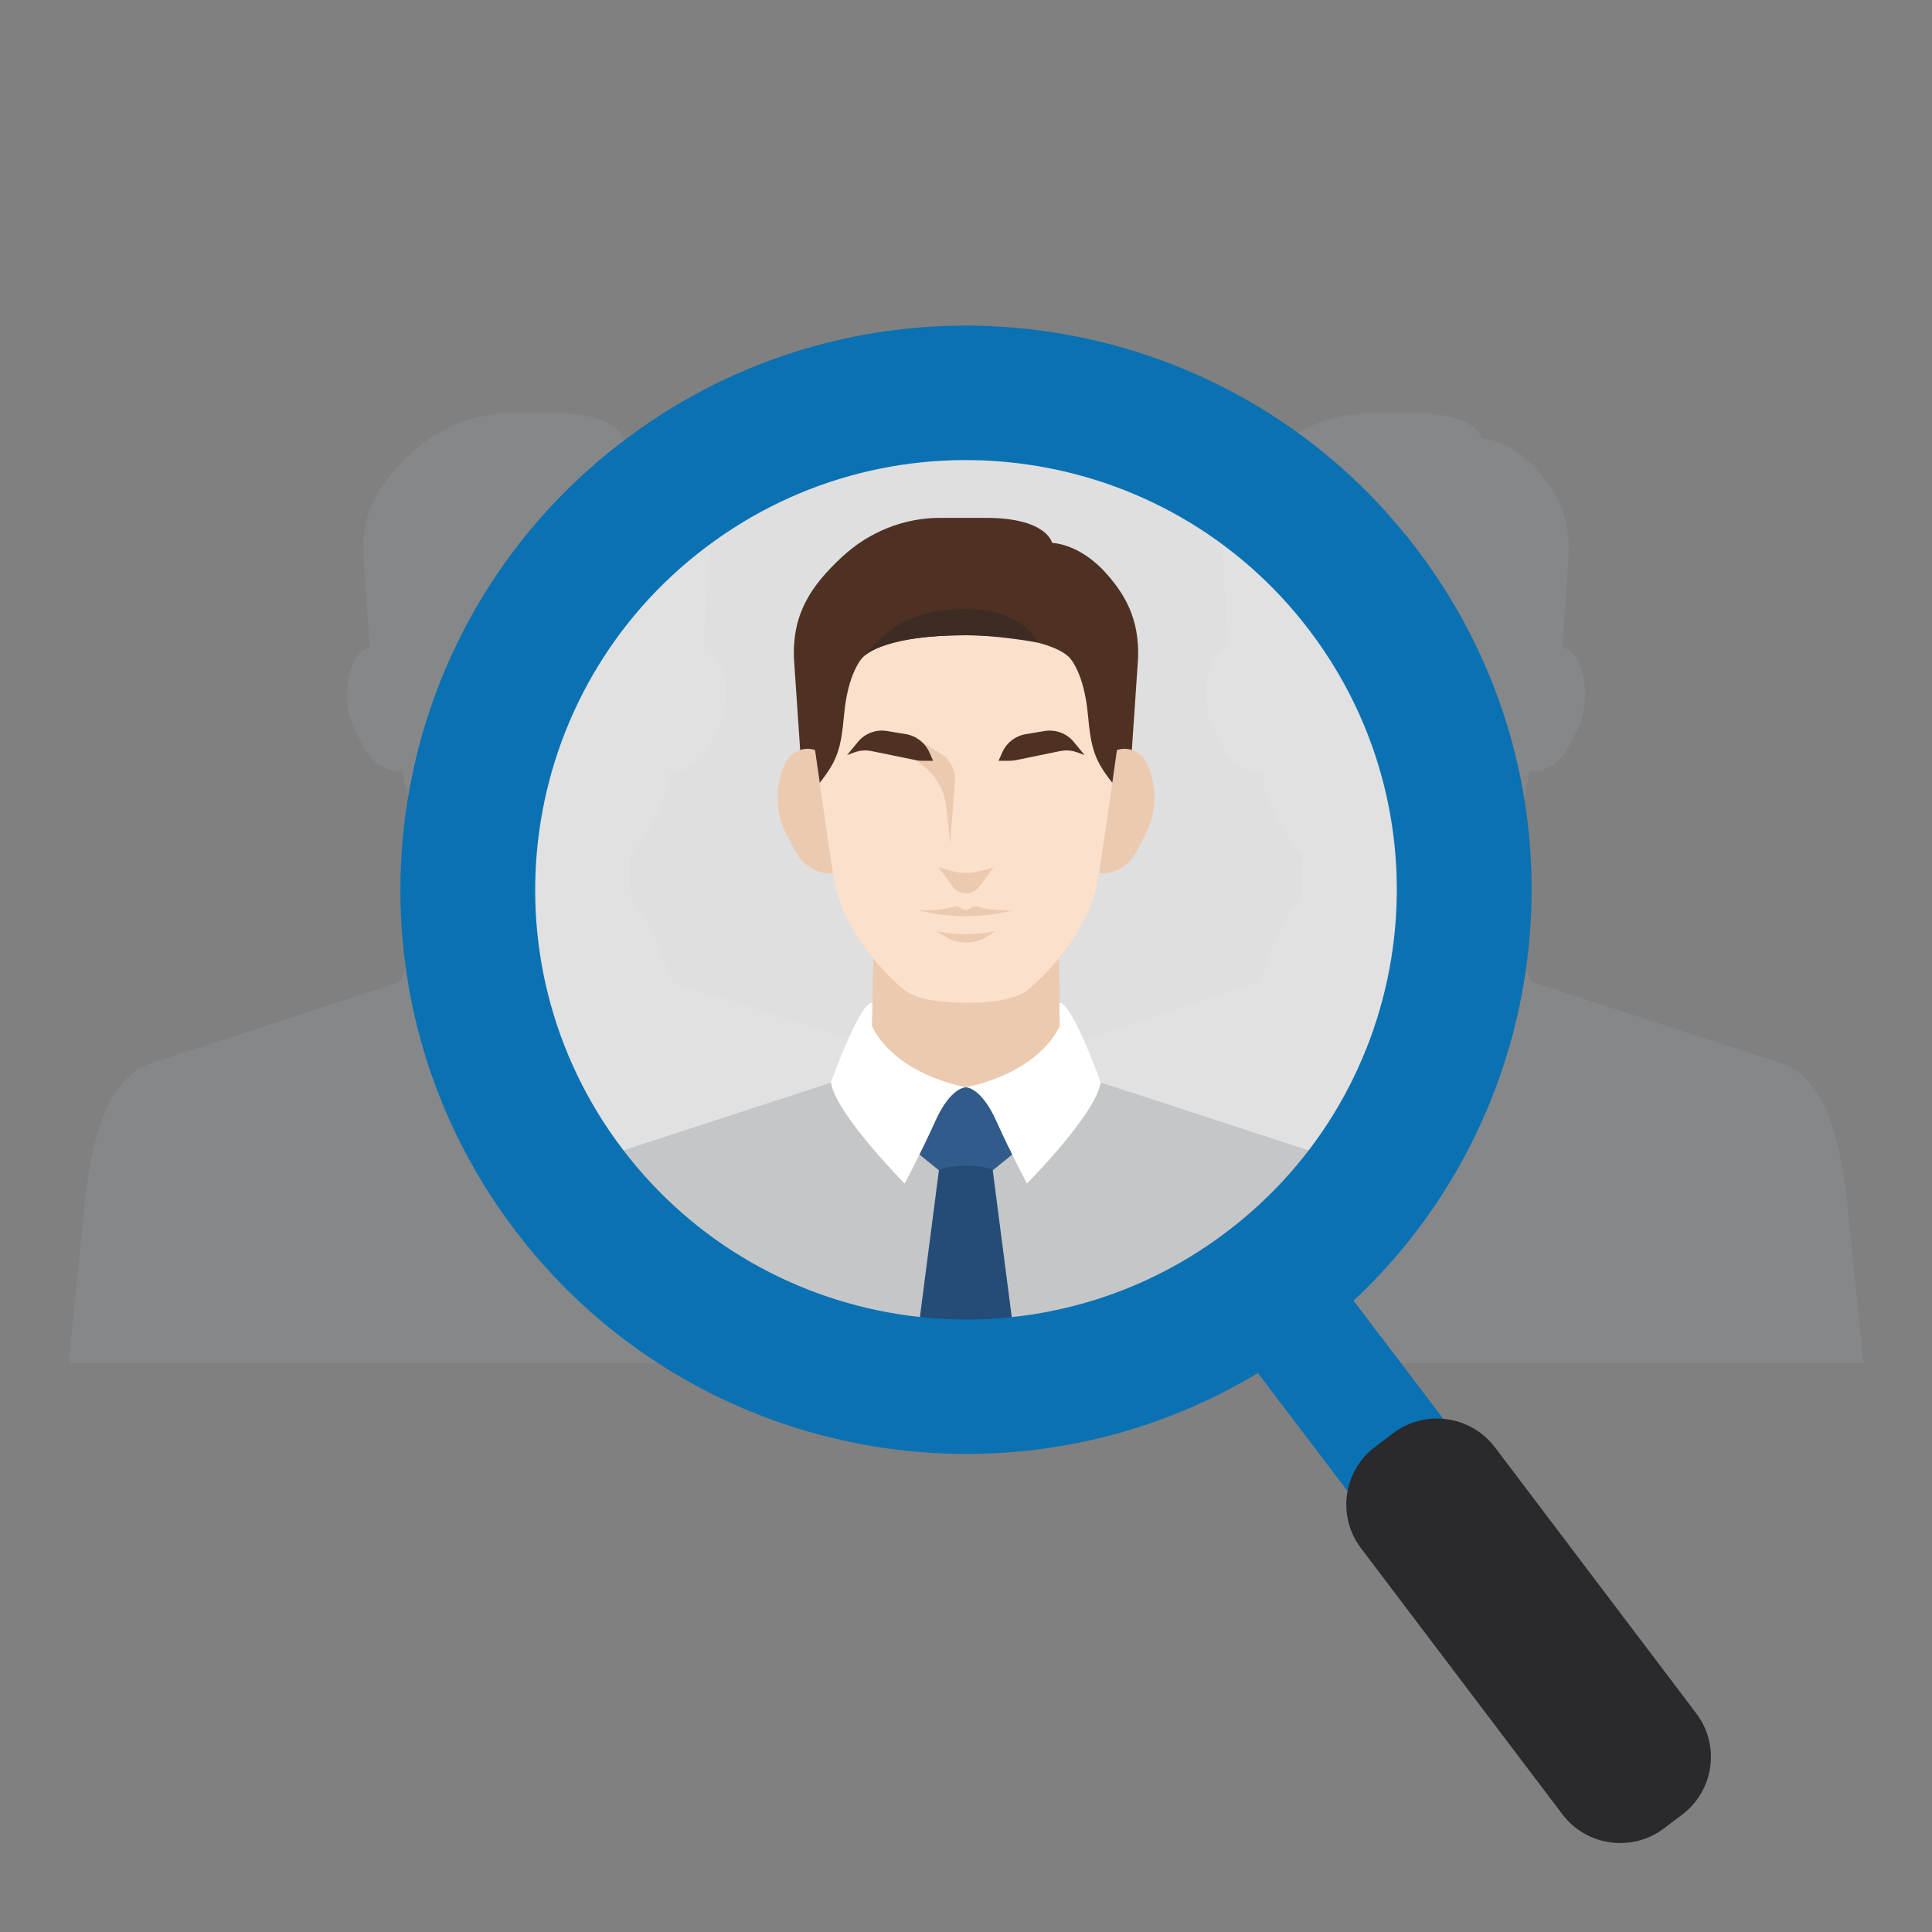 <?xml version="1.0" encoding="utf-8"?>
<!-- Generator: Adobe Illustrator 16.0.0, SVG Export Plug-In . SVG Version: 6.00 Build 0)  -->
<!DOCTYPE svg PUBLIC "-//W3C//DTD SVG 1.1//EN" "http://www.w3.org/Graphics/SVG/1.1/DTD/svg11.dtd">
<svg version="1.1" id="Capa_1" xmlns="http://www.w3.org/2000/svg" xmlns:xlink="http://www.w3.org/1999/xlink" x="0px" y="0px"
	 width="283.46px" height="283.46px" viewBox="0 0 283.46 283.46" enable-background="new 0 0 283.46 283.46" xml:space="preserve">
<rect x="0" y="0" width="283.46" height="283.46" fill="#808080" stroke="none"/>
<g>
	<path fill="#868789" d="M271.024,176.369c-0.835-6.672-2.294-17.307-9.19-20.196l-37.218-12.136c0,0,0.007-0.034,0.007-0.051
		c0,0-4.136-11.546-6.006-11.693c-0.072-3.056-0.146-5.899-0.168-6.621c2.516-3.093,5.059-7.183,5.765-11.511
		c0.056-0.314,0.112-0.661,0.169-1.025c2.262,0.179,4.43-1.061,5.594-3.291l1.284-2.468c1.604-3.072,1.733-6.878,0.347-10.154
		c-0.489-1.16-1.375-1.946-2.375-2.289l0.919-13.592c0.183-5.668-1.812-9.471-5.358-13.178c-1.768-1.753-4.26-3.508-7.341-3.822
		c0,0-0.748-3.686-9.785-3.686h-2.921h-3.853c-5.259,0-10.434,2.037-14.417,5.74c-4.648,4.321-7.352,8.374-7.141,14.946
		l0.919,13.592c-1.002,0.342-1.886,1.129-2.375,2.289c-1.387,3.276-1.257,7.083,0.345,10.154l1.285,2.468
		c1.165,2.23,3.333,3.469,5.598,3.291c0.056,0.364,0.114,0.71,0.163,1.025c0.713,4.341,3.271,8.453,5.798,11.549
		c-0.022,0.769-0.093,3.562-0.162,6.561c-1.833-0.197-6.1,11.715-6.1,11.715c0.007,0.023,0.016,0.045,0.018,0.065l-37.175,12.122
		c-2.727,1.146-4.597,3.507-5.918,6.351c-1.327-2.844-3.193-5.205-5.924-6.351l-37.22-12.136c0,0,0.01-0.034,0.01-0.051
		c0,0-4.134-11.546-6.008-11.693c-0.07-3.056-0.145-5.899-0.166-6.621c2.517-3.093,5.061-7.183,5.772-11.511
		c0.047-0.314,0.103-0.661,0.159-1.025c2.264,0.179,4.426-1.061,5.596-3.291l1.286-2.468c1.603-3.072,1.733-6.878,0.347-10.154l0,0
		c-0.493-1.16-1.375-1.946-2.377-2.289l0.926-13.592c0.176-5.668-1.821-9.471-5.364-13.178c-1.771-1.753-4.261-3.508-7.34-3.822
		c0,0-0.753-3.686-9.788-3.686h-2.919h-3.856c-5.256,0-10.43,2.037-14.417,5.74c-4.648,4.321-7.347,8.374-7.137,14.946l0.917,13.592
		c-1.001,0.342-1.886,1.129-2.374,2.289c-1.385,3.276-1.257,7.083,0.343,10.154l1.286,2.468c1.166,2.23,3.335,3.469,5.599,3.291
		c0.057,0.364,0.111,0.71,0.164,1.025c0.711,4.341,3.274,8.453,5.792,11.549c-0.017,0.769-0.087,3.562-0.158,6.561
		c-1.827-0.203-6.1,11.715-6.1,11.715c0.005,0.023,0.011,0.045,0.019,0.065l-37.174,12.122c-6.891,2.889-8.354,13.523-9.189,20.196
		l-2.367,23.623h263.324L271.024,176.369z"/>
	<g>
		<g>
			<path opacity="0.75" fill="#FFFFFF" d="M196.984,88.776c23.129,30.444,17.137,73.821-13.374,96.883
				c-30.52,23.067-74.011,17.093-97.135-13.347C63.348,141.877,69.338,98.5,99.857,75.433
				C130.372,52.365,173.859,58.339,196.984,88.776z"/>
			<polygon fill="#0A71B3" points="216.352,214.217 202.311,224.825 179.753,195.131 193.789,184.518 			"/>
			<path fill="#2A292C" d="M204.411,210.278l-2.671,2.021c-4.683,3.54-5.598,10.186-2.053,14.859l29.557,39.049
				c3.552,4.671,10.215,5.585,14.896,2.049l2.674-2.022c4.681-3.538,5.599-10.194,2.051-14.863l-29.552-39.051
				C215.76,207.658,209.097,206.74,204.411,210.278z"/>
		</g>
	</g>
	<g>
		<defs>
			<path id="SVGID_1_" d="M196.984,88.776c23.129,30.444,17.137,73.821-13.374,96.883c-30.52,23.067-74.011,17.093-97.135-13.347
				C63.348,141.877,69.338,98.5,99.857,75.433C130.372,52.365,173.859,58.339,196.984,88.776z"/>
		</defs>
		<clipPath id="SVGID_2_">
			<use xlink:href="#SVGID_1_"  overflow="visible"/>
		</clipPath>
		<g clip-path="url(#SVGID_2_)">
			<g>
				<path fill="#ECCAB0" d="M155.658,155.093c0-2.868-0.316-14.711-0.316-14.711l-13.595,0.004l-13.598-0.004
					c0,0-0.311,11.843-0.311,14.711c0,2.869-0.856,6.451-0.856,6.451h29.531C156.514,161.544,155.658,157.961,155.658,155.093z"/>
				<path fill="#C5C6C8" d="M207.584,190.949c-0.827-6.634-2.277-17.204-9.126-20.064l-37.359-12.188l-0.028,0.048
					c-0.009-0.013-0.021-0.031-0.021-0.031c-2.538-2.886-4.486-3.179-4.486-3.179s-5.099,3.998-14.858,3.998
					c-9.759,0-14.771-3.998-14.771-3.998s-1.95,0.293-4.47,3.162c-0.018,0.023-0.039,0.048-0.056,0.075l-0.051-0.075l-37.353,12.188
					c-6.845,2.86-8.3,13.43-9.13,20.064l-2.354,23.47h68.21h68.208L207.584,190.949z"/>
				<g>
					<path fill="#ECCAB0" d="M160.49,111.795l2.943-1.566c1.852-0.984,4.084-0.056,4.992,2.074l0,0
						c1.377,3.259,1.245,7.041-0.342,10.09l-1.285,2.455c-1.29,2.475-3.823,3.735-6.347,3.157l-0.536-0.121L160.49,111.795z"/>
					<path fill="#ECCAB0" d="M122.972,111.795l-2.941-1.566c-1.854-0.984-4.091-0.056-4.99,2.074l0,0
						c-1.379,3.259-1.25,7.041,0.339,10.09l1.283,2.455c1.292,2.475,3.824,3.735,6.348,3.157l0.539-0.121L122.972,111.795z"/>
					<path fill="#FBE0CC" d="M141.731,84.108l-23.813,13.995c0,0,3.23,23.51,4.461,31.031c1.233,7.521,8.039,14.438,10.53,16.278
						c2.487,1.843,8.822,1.715,8.822,1.715s6.341,0.128,8.818-1.715c2.492-1.841,9.295-8.757,10.527-16.278
						c1.238-7.521,4.465-31.031,4.465-31.031L141.731,84.108z"/>
				</g>
				<path fill="#4E3122" d="M161.656,83.431c-1.762-1.738-4.234-3.48-7.297-3.793c0,0-0.744-3.659-9.725-3.659h-2.903h-3.829
					c-5.221,0-10.362,2.022-14.324,5.698c-4.618,4.294-7.304,8.325-7.096,14.853l0.917,13.512c0.706-0.234,1.458-0.252,2.182,0.01
					c0.227,1.564,0.457,3.187,0.69,4.802c2.559-3.262,3.122-4.946,3.568-9.969c0.563-6.244,2.682-8.366,2.682-8.366
					s2.372-3.317,15.21-3.317c3.729,0,6.553,0.284,8.715,0.684c5.273,0.967,6.495,2.634,6.495,2.634s2.113,2.122,2.678,8.366
					c0.453,5.023,1.01,6.708,3.578,9.969c0.227-1.615,0.459-3.238,0.678-4.802c0.728-0.262,1.482-0.244,2.187-0.01l0.919-13.512
					C167.155,90.893,165.179,87.117,161.656,83.431z"/>
				<g>
					<path fill="#3D2C23" d="M141.731,89.367c-8.547,0-11.858,3.263-15.137,7.062c0.458-0.497,3.466-3.227,15.137-3.227
						c3.729,0,8.297,0.663,10.46,1.061C152.191,94.262,150.344,89.367,141.731,89.367z"/>
				</g>
				<g>
					<polygon fill="#305B8A" points="148.168,159.532 141.705,159.532 135.243,159.532 132.223,167.22 141.705,174.909 
						151.184,167.22 					"/>
					<path fill="#244C77" d="M145.645,171.633c0,0-1.135-0.598-3.939-0.598c-2.81,0-3.941,0.598-3.941,0.598l-5.541,42.786h9.482
						h9.479L145.645,171.633z"/>
				</g>
				<path fill="#FFFFFF" d="M155.496,150.493c0,0-2.471,6.61-13.791,9.04c0,0,2.211-0.093,4.485,4.966
					c2.054,4.567,4.483,9.15,4.483,9.15s10.244-10.32,10.813-14.877c0,0-4.255-11.891-6.07-11.645L155.496,150.493z"/>
				<path fill="#FFFFFF" d="M127.916,150.493c0,0,2.47,6.61,13.789,9.04c0,0-2.208-0.093-4.484,4.966
					c-2.052,4.567-4.488,9.15-4.488,9.15s-10.238-10.32-10.811-14.877c0,0,4.252-11.891,6.068-11.645L127.916,150.493z"/>
			</g>
			<path fill="#ECCAB0" d="M143.789,127.794c-1.348,0.373-2.766,0.373-4.111,0l-1.966-0.534l2.069,2.837
				c0.963,1.321,2.939,1.321,3.898,0l2.071-2.837L143.789,127.794z"/>
			<path fill="#ECCAB0" d="M145.475,136.745c-2.448,0.413-5.038,0.413-7.489,0l-0.606-0.105l1.549,0.922
				c1.572,0.939,4.064,0.937,5.629-0.006l1.528-0.916L145.475,136.745z"/>
			<path fill="#ECCAB0" d="M134.369,111.53l0.993-2.575l2.589,1.558c1.456,0.88,2.298,2.5,2.158,4.2l-0.716,9.007l-0.55-5.294
				c-0.242-2.357-1.438-4.521-3.308-5.984L134.369,111.53z"/>
			<path fill="#4E3122" d="M134.369,111.53l-6.505-1.335c-0.827-0.168-1.69-0.104-2.487,0.186l-1.096,0.401l1.588-1.923
				c1.029-1.263,2.659-1.872,4.271-1.608l2.78,0.465c1.513,0.254,2.795,1.247,3.422,2.638l0.561,1.266h-1.618
				C134.979,111.619,134.672,111.59,134.369,111.53z"/>
			<path fill="#4E3122" d="M149.045,111.53l6.499-1.335c0.833-0.168,1.688-0.104,2.486,0.186l1.094,0.401l-1.577-1.923
				c-1.036-1.263-2.671-1.872-4.279-1.608l-2.779,0.465c-1.514,0.254-2.796,1.247-3.417,2.638l-0.566,1.266h1.618
				C148.43,111.619,148.739,111.59,149.045,111.53z"/>
			<path fill="#ECCAB0" d="M143.359,133.002c-0.473-0.055-0.535,0.021-0.941,0.229l-0.713,0.362l-0.717-0.362
				c-0.402-0.208-0.469-0.284-0.938-0.229c0,0-1.38,0.577-5.252,0.591c0,0,2.45,0.546,3.146,0.593
				c0.697,0.049,2.55,0.255,3.762,0.255c1.213,0,3.06-0.206,3.756-0.255c0.697-0.047,3.148-0.593,3.148-0.593
				C144.745,133.579,143.359,133.002,143.359,133.002z"/>
			<g>
				<path fill="#B0B2B3" d="M88.368,184.978c0,0,9.364,16.387,9.364,29.441h-3.898C93.834,214.419,96.435,211.251,88.368,184.978z"
					/>
				<path fill="#B0B2B3" d="M195.095,184.978c0,0-9.366,16.387-9.366,29.441h3.9C189.629,214.419,187.026,211.251,195.095,184.978z"
					/>
			</g>
		</g>
	</g>
	<path fill="#0A71B3" d="M207.868,80.556c-27.684-36.437-79.735-43.585-116.259-15.979c-36.524,27.614-43.696,79.53-16.015,115.965
		c27.681,36.428,79.73,43.584,116.256,15.971C228.378,168.906,235.55,116.986,207.868,80.556z M179.908,180.794
		c-27.827,21.031-67.465,15.577-88.554-12.17c-21.083-27.752-15.622-67.293,12.201-88.324
		c27.816-21.022,67.464-15.581,88.548,12.171C213.187,120.222,207.727,159.763,179.908,180.794z"/>
</g>
</svg>
